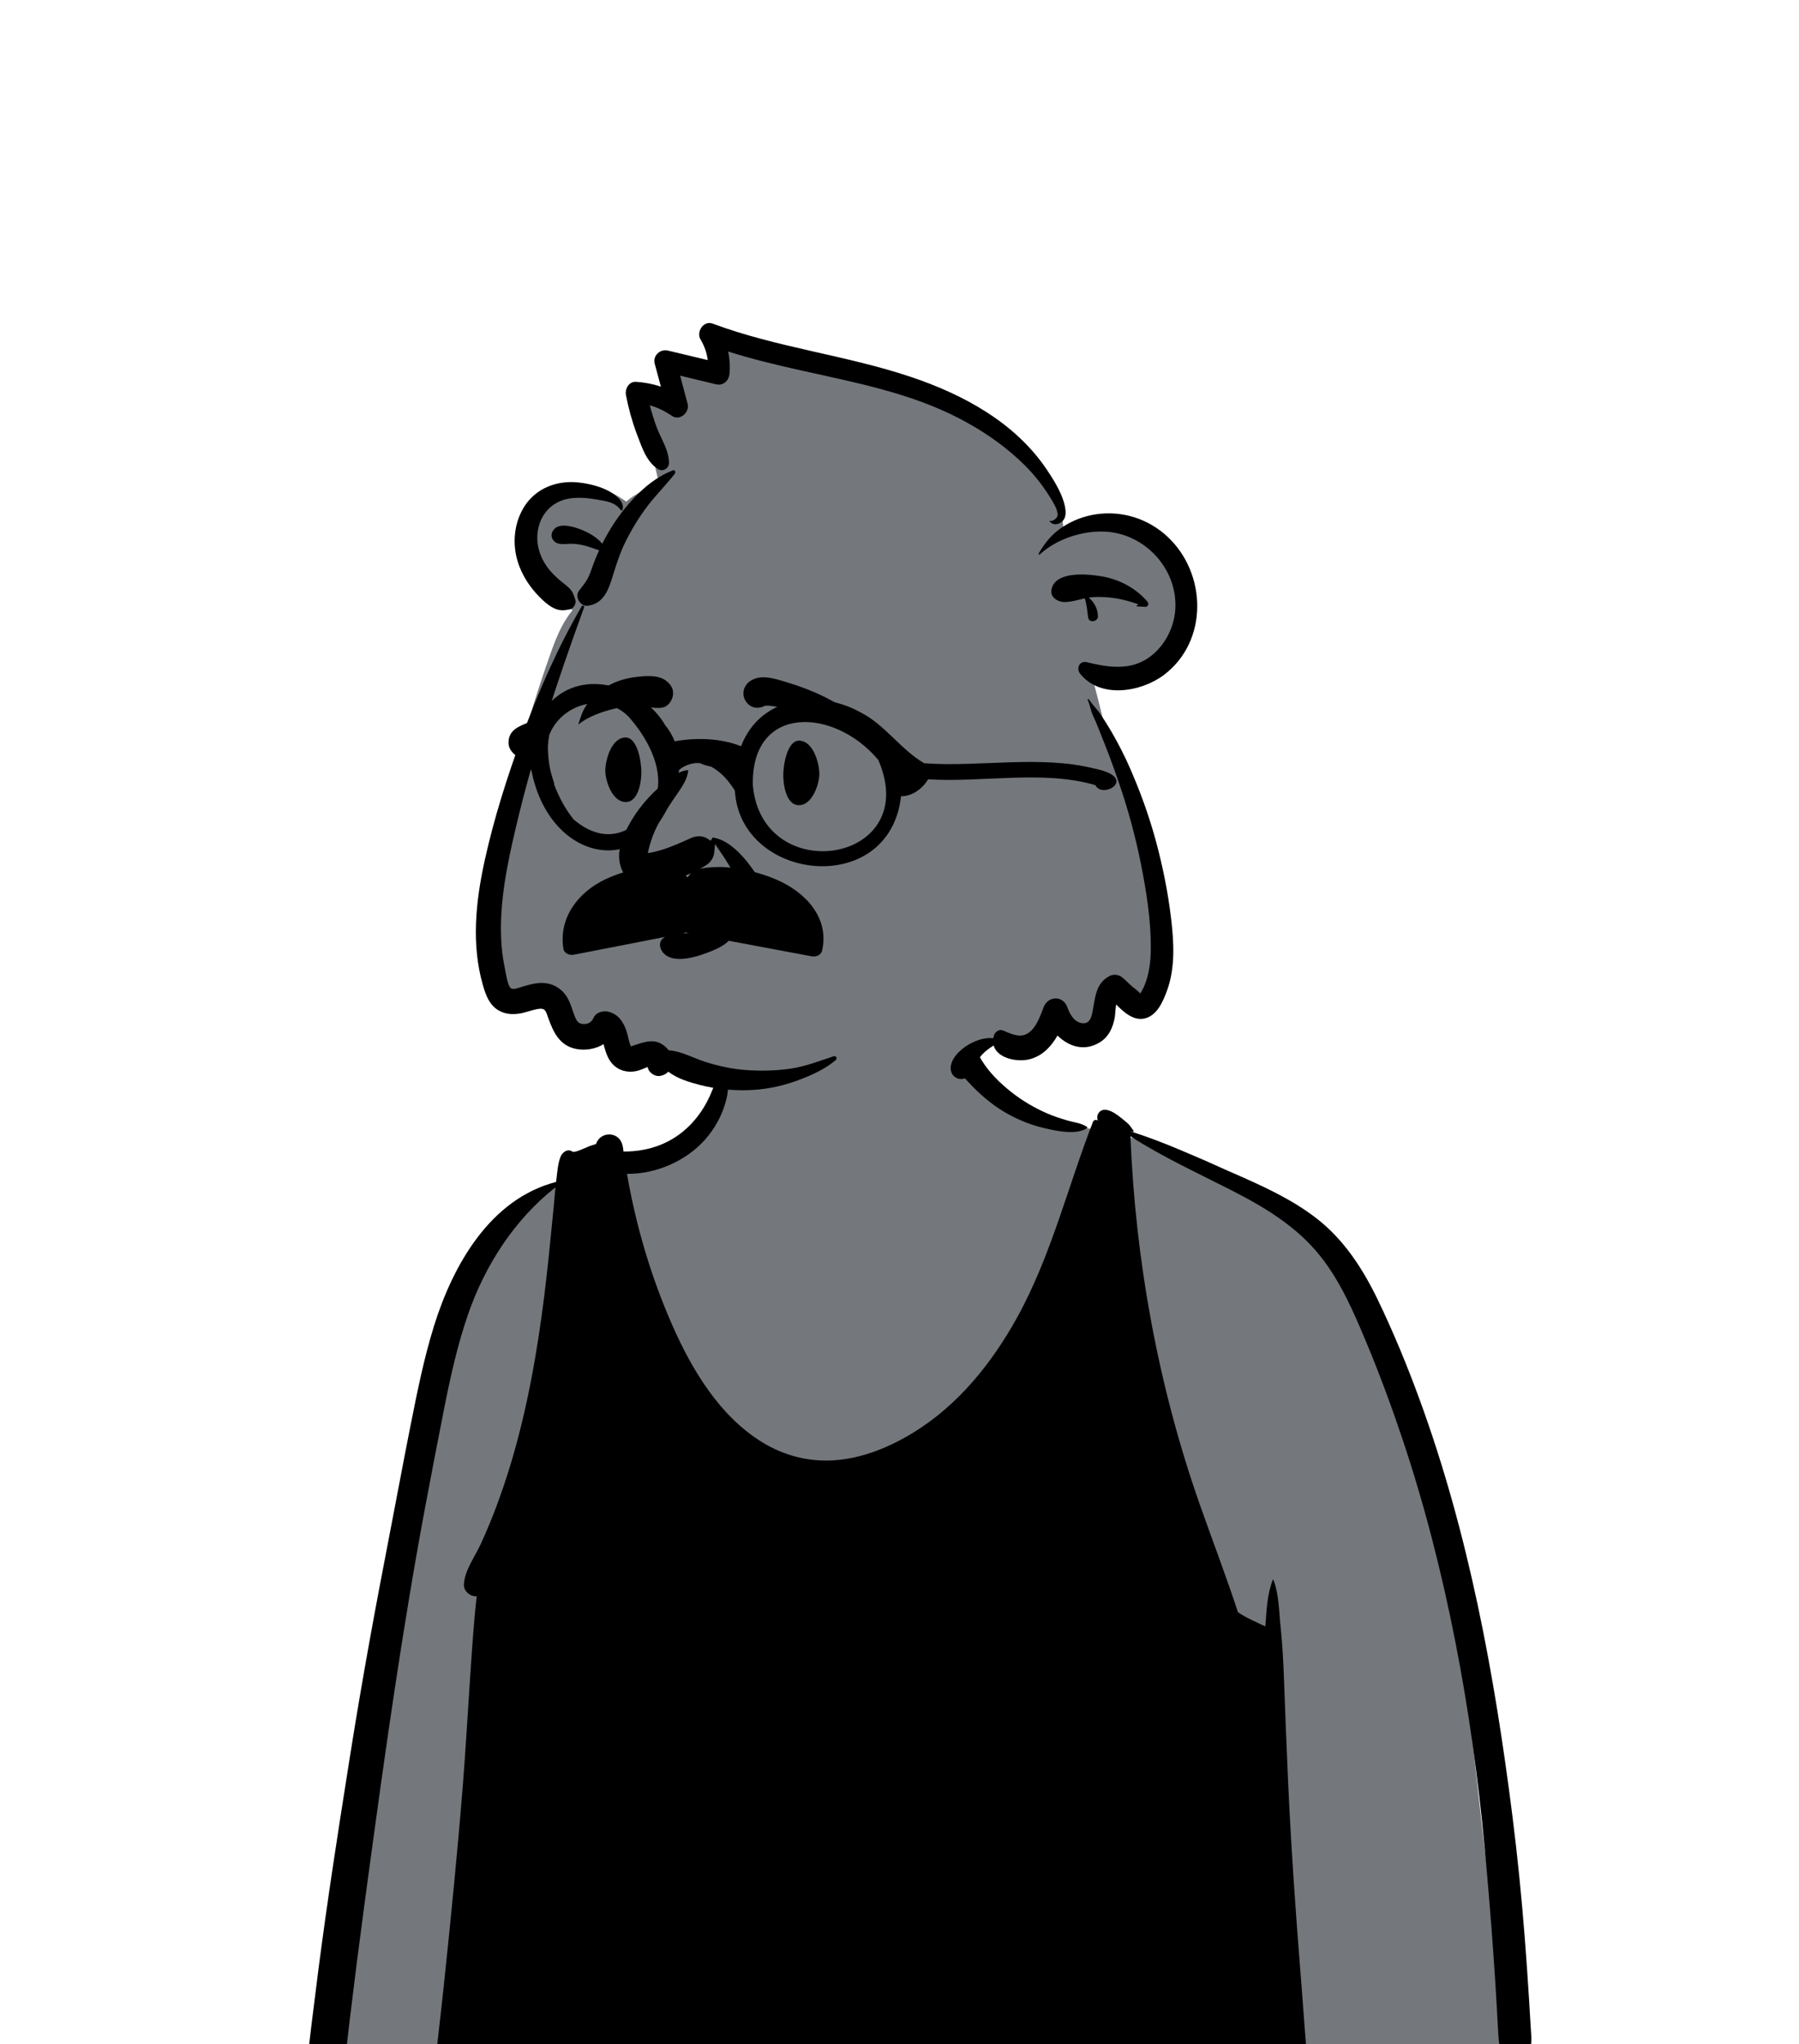 <svg width="514" height="584" viewBox="0 0 514 584" fill="none" xmlns="http://www.w3.org/2000/svg">
<path fill-rule="evenodd" clip-rule="evenodd" d="M421.89 584.782C422.506 584.802 422.311 584.622 422.085 584.579C422.02 584.646 421.955 584.715 421.89 584.782ZM403.707 598.294C386.502 600.333 369.274 598.468 352.153 596.597C317.467 594.027 283.025 601.516 248.271 599.232C204.838 597.402 161.287 593.966 117.998 599.756C106.025 600.031 86.927 603.261 91.269 584.733C96.973 537.095 104.599 489.698 112.768 442.427C119.691 415.926 120.191 370.089 139.149 351.66C141.92 349.13 151.861 340.947 154.49 339.848C167.557 334.985 191.113 331.19 200.831 320.881C208.703 307.565 205.041 289.395 217.282 278.675C228.01 269.919 251.425 271.77 262.895 278.345C271.944 284.211 273.361 295.604 279 304.029C280.391 306.048 283.695 310.914 285.56 312.484C290.101 316.855 306.051 321.446 310.657 322.29C336.65 327.615 349.611 330.905 370.054 348.172C423.472 402.687 415.9 499.107 430.68 570.395C431.285 578.232 436.051 588.867 427.548 593.913C420.225 597.419 411.615 597.038 403.707 598.294Z" fill="#74787C"/>
<path fill-rule="evenodd" clip-rule="evenodd" d="M206.791 302.757C206.727 302.571 206.429 302.54 206.383 302.757C205.654 306.09 204.288 309.745 202.904 312.871C201.497 316.037 199.574 318.945 197.144 321.415C192.054 326.589 185.507 328.951 178.326 328.955L178.154 328.96C178.121 328.718 178.084 328.477 178.049 328.236L178 327.874C177.344 322.917 171.458 323.061 170.308 326.802C169.725 326.988 169.141 327.173 168.562 327.367L168.446 327.409C167.471 327.78 164.169 329.424 163.562 328.987C162.227 328.027 160.703 329.127 160.196 330.353C159.368 332.36 159.229 334.84 158.96 337.018L158.924 337.3L158.884 337.639C139.993 342.547 129.392 361.44 123.98 378.846C121.049 388.281 119.13 398.015 117.203 407.694C115.139 418.048 113.239 428.429 111.225 438.787C107.257 459.199 103.502 479.658 100.24 500.193L99.294 506.157C96.305 525.04 93.394 543.912 90.946 562.88C89.625 573.107 88.385 583.343 87.191 593.588C86.976 595.415 86.764 597.242 86.554 599.071L86.24 601.815C85.96 604.276 85.485 606.709 86.702 609.012C89.34 614.005 97.33 613.969 97.783 607.573C97.873 606.302 97.443 605.33 96.733 604.651L96.743 604.544C96.75 604.48 96.757 604.433 96.76 604.411C96.996 603.141 97.059 601.797 97.204 600.512C97.52 597.772 97.828 595.03 98.14 592.285C98.742 587.056 99.348 581.827 99.977 576.603C101.248 566.005 102.592 555.421 104.017 544.846L105.43 534.39C110.154 499.536 115.077 464.689 121.555 430.111C123.32 420.699 125.134 411.299 126.994 401.905C128.758 393.008 130.74 384.151 133.699 375.562C138.532 361.531 146.979 348.391 158.707 339.182C158.526 340.941 158.395 342.71 158.228 344.47C157.798 348.988 157.341 353.502 156.879 358.016C155.201 374.372 152.925 390.701 149.042 406.694C147.12 414.619 144.776 422.44 141.921 430.08C140.514 433.843 138.98 437.556 137.297 441.202C135.631 444.807 132.713 448.661 132.537 452.677C132.455 454.536 134.401 456.187 136.201 455.988C135.36 463.388 134.885 470.865 134.383 478.247C133.65 488.939 133.066 499.65 132.211 510.334C130.681 529.472 128.763 548.582 126.754 567.674C126.356 571.459 125.923 575.241 125.495 579.023L125.136 582.198C124.895 584.256 124.53 586.723 125.623 588.549C124.646 590.905 123.976 593.325 123.586 595.849C123.094 598.988 124.889 602.507 128.555 602.372C128.971 602.358 129.387 602.321 129.804 602.277C133.202 603.064 136.591 603.756 140.12 603.778C144.626 603.81 149.142 603.719 153.649 603.688C162.367 603.629 171.087 603.57 179.806 603.498C211.37 603.245 242.947 603.258 274.506 602.751L287.134 602.551C298.709 602.365 310.287 602.151 321.857 601.729C329.825 601.44 337.792 601.146 345.756 600.825L347.377 600.763C354.404 600.507 361.439 600.376 368.388 599.3C368.563 599.271 368.638 599.09 368.611 598.931L368.601 598.889L368.904 598.821C369.081 599.581 372.746 596.387 372.718 594.266C374.239 592.289 373.528 589.132 373.365 586.844C373.207 584.614 373.008 582.379 372.832 580.149C372.456 575.386 372.135 570.619 371.75 565.856C370.198 546.651 368.859 527.396 367.99 508.149C367.551 498.447 367.198 488.741 366.827 479.038C366.66 474.621 366.428 470.2 365.994 465.803L365.882 464.704C365.407 460.245 365.452 455.45 363.809 451.248C363.787 451.189 363.71 451.189 363.687 451.248C362.027 455.337 361.868 460.091 361.534 464.578C361.475 464.56 361.416 464.551 361.353 464.537C359.059 463.447 356.742 462.465 354.57 461.118C354.276 460.937 353.991 460.746 353.701 460.561C350.285 450.113 346.326 439.836 342.684 429.455C330.915 395.889 324.418 360.142 322.979 324.599C331.956 330.385 341.733 334.885 351.237 339.718L352.127 340.173C361.488 344.958 370.452 350.39 377.116 358.69C382.926 365.918 386.722 374.725 390.274 383.215C394.088 392.338 397.527 401.624 400.672 410.996C407.051 430.012 411.992 449.493 415.847 469.173C419.653 488.596 422.372 508.163 424.191 527.866C425.118 537.916 425.964 547.976 426.675 558.049C427.037 563.147 427.358 568.249 427.657 573.355C427.802 575.834 427.91 578.317 428.073 580.796C428.173 582.225 428.191 583.699 428.661 585.056C429.055 586.187 429.752 587.133 430.403 588.133C431.593 589.955 434.598 590.286 435.715 588.133L436.199 587.2C436.84 585.958 437.425 584.708 437.511 583.275C437.593 581.918 437.425 580.502 437.349 579.14C437.199 576.386 437.027 573.627 436.855 570.872C436.493 565.078 436.091 559.284 435.638 553.494C434.738 541.897 433.579 530.331 432.123 518.788C426.996 478.247 419.594 437.918 405.468 399.444C401.975 389.932 398.079 380.496 393.681 371.364C389.428 362.535 384.048 354.199 376.239 348.12C369.05 342.523 360.694 338.776 352.391 335.14L351.353 334.686C342.046 330.62 332.757 326.241 323.038 323.22C323.255 323.247 323.468 323.274 323.653 323.337C323.866 323.405 323.992 323.129 323.861 322.98C323.309 322.369 323.079 321.741 322.445 321.139C322.007 320.723 321.552 320.33 321.083 319.951L320.409 319.415C319.176 318.436 317.88 317.437 316.328 317.095C314.133 316.616 313.056 318.611 313.672 320.171C313.355 319.76 312.504 319.882 312.283 320.447C305.061 339.064 300.32 358.772 290.601 376.362C283.425 389.357 273.796 401.357 261.018 409.205C254.155 413.421 246.299 416.659 238.187 417.17C230.902 417.627 223.894 415.777 217.699 411.955C205.691 404.551 197.849 391.551 192.257 378.954C186.108 365.086 181.719 350.309 179.14 335.328C187.312 335.441 195.936 331.714 201.37 325.64C204.23 322.442 206.361 318.547 207.442 314.395C208.533 310.207 208.184 306.764 206.791 302.757ZM275.344 291.879C274.348 290.101 272.14 289.513 270.334 290.237C268.33 291.042 267.728 292.987 268.013 294.963C268.344 297.279 269.833 299.781 270.99 301.802C272.203 303.919 273.764 305.869 275.38 307.692C278.42 311.129 281.674 314.228 285.533 316.761C289.374 319.28 293.718 321.166 298.184 322.22L299.245 322.468C302.719 323.262 307.661 324.171 310.554 322.284C310.694 322.193 310.69 322.007 310.554 321.917C308.989 320.827 306.894 320.632 305.093 320.117C303.13 319.552 301.161 318.909 299.284 318.104C295.577 316.512 292.03 314.413 288.872 311.907C285.7 309.393 282.633 306.394 280.51 302.933C279.443 301.197 278.533 299.373 277.66 297.537C276.778 295.696 276.335 293.652 275.344 291.879Z" fill="black"/>
<path fill-rule="evenodd" clip-rule="evenodd" d="M163.575 174.315C155.391 169.056 144.223 155.638 150.57 145.464C153.147 141.485 156.662 139.989 160.521 139.869C161.441 138.713 162.969 138.374 164.395 138.366L164.387 138.305C169.601 138.401 174.726 140.23 178.919 143.285C181.623 140.906 184.981 139.552 188.233 138.089C186.869 131.216 184.788 124.512 182.424 117.923C181.149 114.13 185.189 110.134 188.999 111.28C188.062 107.167 190.216 102.391 194.907 102.444C197.415 102.444 200.253 103.791 202.679 104.398C204.475 104.847 206.245 105.309 207.978 105.895C207.986 105.848 207.991 105.801 207.996 105.753C203.452 102.566 203.61 95.228 210.288 95.94C213.136 96.192 216.032 98.134 218.667 99.32C223.009 99.582 227.179 100.964 231.4 101.956C242.949 104.826 255.305 107.71 264.819 114.992C281.299 121.355 301.796 131.19 303.838 150.632C332.863 139.382 354.79 175.306 328.467 189.442C323.302 191.855 317.331 193.103 311.681 191.943C313.016 196.89 314.292 201.853 315.486 206.836C325.538 229.973 333.665 254.424 330.742 279.818C330.699 284.424 324.793 287.082 321.529 283.64C318.828 280.377 315.552 284.192 316.432 287.343C317.266 290.844 314.806 294.057 311.227 294.187C306.945 294.412 303.543 291.535 300.513 288.877C300.571 288.935 300.433 288.848 300.231 288.711C292.753 306.38 285.747 292.642 276.53 300.592C274.377 302.585 272.865 304.946 270.106 306.242C263.635 309.527 258.526 303.672 252.345 302.996C246.631 302.575 240.981 304.557 235.502 305.89C229.104 307.446 222.652 308.261 216.08 307.531C207.676 306.597 190.909 302.793 185.946 299.661C179.866 303.749 173.61 298.9 170.268 293.317C167.93 295.571 163.508 295.917 161.63 292.44C159.761 288.564 156.269 282.638 152.253 283.516C151.895 283.626 151.685 283.695 151.466 283.854C147.713 287.051 142.867 284.624 142.318 279.978C138.76 249.878 146.018 219.682 155.668 191.355C157.774 185.432 159.522 179.274 163.575 174.315Z" fill="#74787C"/>
<path fill-rule="evenodd" clip-rule="evenodd" d="M166.893 173.482C167.044 173.065 166.407 172.826 166.196 173.188C159.299 185.065 153.787 197.681 149.071 210.569C144.898 221.976 141.197 233.604 138.56 245.47L138.381 246.287C135.9 257.738 134.677 269.851 137.93 281.275L138.088 281.819C138.837 284.36 139.826 286.941 142.14 288.449C144.084 289.717 146.282 289.876 148.52 289.523C150.406 289.226 152.202 288.403 154.091 288.175C155.516 288.003 155.888 288.689 156.303 289.842L156.648 290.818C158.129 294.955 159.937 298.806 164.767 299.677C167.368 300.147 170.194 299.66 172.447 298.29C172.474 298.378 172.5 298.465 172.522 298.549L172.628 298.957C173.1 300.726 173.706 302.524 174.955 303.899C176.7 305.818 179.202 306.498 181.724 305.989C182.87 305.758 183.946 305.236 185.034 304.802C185.3 306.406 187.14 307.714 188.823 307.319C189.734 307.105 190.436 306.69 190.958 306.155C193.559 308.165 197.066 309.193 200.104 309.972C204.503 311.1 209.184 311.563 213.72 311.427C218.325 311.289 223.009 310.401 227.34 308.839L228.017 308.591C231.753 307.211 235.687 305.463 238.713 302.882C239.315 302.585 238.963 301.491 238.246 301.723C234.135 303.055 230.299 304.619 225.984 305.26C221.913 305.864 217.823 305.964 213.72 305.715C209.56 305.463 205.524 304.613 201.554 303.356C198.099 302.261 194.696 300.286 191.027 300.027C190.835 299.762 190.628 299.505 190.388 299.272C187.214 296.184 183.999 297.728 180.427 298.853C180.31 298.89 180.277 298.953 180.277 299.014L180.233 298.952L180.205 298.914L180.226 298.94C180.374 299.108 180.077 298.484 180.024 298.356L180.019 298.343C179.608 297.22 179.449 296.014 179.102 294.873C178.274 292.148 176.726 289.654 173.76 289.002C172.297 288.679 170.302 289.17 169.624 290.688C169.066 291.936 168.152 292.568 166.746 292.535C165.277 292.501 164.737 291.643 164.225 290.351C163.393 288.247 162.944 286.059 161.576 284.204C160.039 282.117 157.741 280.898 155.145 280.798C153.145 280.722 151.185 281.306 149.282 281.847L149.107 281.9C148.238 282.173 146.686 282.788 146.007 282.335C144.99 281.655 144.465 277.69 144.17 276.207L144.151 276.113C143.627 273.586 143.323 271.04 143.199 268.462C142.683 257.681 144.902 246.955 147.356 236.519C152.417 214.999 159.345 194.239 166.893 173.482ZM311.109 199.795C310.972 199.59 310.673 199.767 310.78 199.988C311.276 201.01 311.457 202.085 311.793 203.15C312.163 204.329 312.793 205.472 313.26 206.617C314.017 208.47 314.75 210.334 315.489 212.194C316.975 215.935 318.357 219.732 319.666 223.539C322.295 231.186 324.444 239.048 326.016 246.981C327.56 254.776 328.853 262.927 328.804 270.894C328.782 274.518 328.387 278.249 326.952 281.614C326.727 282.142 326.462 282.659 326.182 283.161L326.012 283.461C325.988 283.504 325.963 283.546 325.938 283.587L325.783 283.836C325.329 283.17 324.023 282.289 323.484 281.822L323.409 281.755L320.88 279.411C319.778 278.39 318.19 278.144 316.858 278.891C312.811 281.16 312.942 285.374 312.076 289.351L312.037 289.524C311.66 291.195 311.008 292.584 309.01 292.256C306.925 291.914 305.72 289.791 305.039 287.965L304.952 287.723C303.748 284.324 299.422 284.46 298.176 287.723L297.709 288.959C296.743 291.492 295.427 294.549 292.933 295.551C290.837 296.394 288.435 295.133 286.528 294.351C285.48 293.921 284.256 294.818 283.977 295.802C283.901 296.07 283.85 296.326 283.81 296.578C281.817 296.384 279.909 296.861 277.948 297.768C275.382 298.954 272.155 301.515 271.673 304.482C271.102 307.991 275.158 309.647 277.252 306.838C278.569 305.069 279.047 302.921 280.622 301.24C281.548 300.253 282.699 299.396 283.907 298.667C284.986 302.49 291.046 303.592 294.657 302.46C298.125 301.374 300.423 298.814 302.14 295.82C305.349 298.963 309.803 300.484 314.265 297.742C316.849 296.155 318.054 293.378 318.521 290.493C318.661 289.626 318.669 288.201 318.918 286.949L319.159 287.195C321.338 289.403 323.872 291.479 326.729 291.002C330.473 290.377 332.251 286.202 333.418 283.023C335.847 276.414 335.399 269.064 334.577 262.203C333.675 254.69 332.167 247.249 330.172 239.952C328.225 232.835 325.705 225.928 322.741 219.175C321.23 215.733 319.487 212.376 317.613 209.118C316.672 207.482 315.648 205.891 314.619 204.31C313.556 202.678 312.175 201.393 311.109 199.795ZM333.541 153.289C328.042 148.178 320.691 145.847 313.277 146.898C309.778 147.394 306.446 148.661 303.492 150.617C300.495 152.6 298.553 155.055 296.76 158.126C296.635 158.34 296.919 158.543 297.092 158.382C301.873 153.97 309.112 151.614 315.546 151.863C327.011 152.306 336.516 162.468 335.803 174.049C335.453 179.753 332.252 185.514 327.304 188.449C322.059 191.559 316.09 190.527 310.47 189.157C308.441 188.663 307.418 190.947 308.576 192.417C314.275 199.662 325.996 197.767 332.576 192.785C345.291 183.157 344.857 163.809 333.541 153.289ZM315.078 164.696L314.59 164.612C310.488 163.934 301.755 163.151 300.47 168.165C299.816 170.719 302.348 172.094 304.564 171.981C306.391 171.888 308.162 171.315 309.966 170.926C310.483 172.719 310.66 174.592 310.912 176.439C311.132 178.055 313.728 177.616 313.697 176.061C313.654 173.899 312.651 172.06 311.073 170.718C311.441 170.661 311.811 170.613 312.185 170.588C316.67 170.286 321.1 171.12 325.289 172.661L324.846 172.91C324.635 172.983 324.725 173.266 324.937 173.237L327.02 173.342C327.892 173.546 328.407 172.549 327.858 171.901C324.629 168.092 319.972 165.57 315.078 164.696ZM165.51 137.852C159.247 137.1 153.025 139.412 149.663 144.932C146.544 150.053 146.273 156.536 148.485 162.039C149.743 165.165 151.642 167.969 153.993 170.38C155.155 171.572 156.487 172.802 157.959 173.59C159.675 174.508 160.952 174.428 162.761 174.091C163.927 173.874 164.731 172.376 164.358 171.274L164.081 170.439C163.778 169.542 163.495 168.878 162.666 168.032C161.943 167.294 161.077 166.697 160.282 166.039C158.572 164.624 156.983 163.044 155.795 161.157C153.623 157.705 152.87 153.738 154.096 149.801C155.412 145.574 158.897 142.836 163.263 142.326C165.743 142.037 168.259 142.298 170.704 142.732L172.195 143.002C174.275 143.387 175.971 143.835 177.406 145.746C177.527 145.907 177.761 145.892 177.831 145.691C178.551 143.615 176.354 141.763 174.799 140.781C172.096 139.078 168.649 138.228 165.51 137.852ZM192.807 135.324C193.113 134.933 192.85 134.14 192.251 134.368C185.275 137.021 179.399 143.483 175.377 149.587C174.159 151.434 173.068 153.352 172.082 155.324C170.676 153.611 168.574 152.372 166.608 151.53L166.391 151.438C164.123 150.495 159.219 148.88 157.83 151.903C157.384 152.876 157.563 153.874 158.346 154.628C159.556 155.794 161.489 155.352 163 155.338C166.052 155.312 168.476 156.278 171.177 157.217C170.685 158.29 170.22 159.377 169.787 160.479C169.197 161.978 168.761 163.557 168.046 165.002C167.366 166.375 166.299 167.603 165.388 168.821C164.157 170.464 165.802 173.243 167.807 173.045C171.958 172.636 173.612 169.201 174.754 165.559L175.377 163.567C176.311 160.592 177.272 157.676 178.674 154.846C180.478 151.208 182.629 147.654 185.104 144.433C187.531 141.275 190.361 138.455 192.807 135.324ZM203.609 92.444C201.031 91.481 198.863 94.796 200.147 96.955C201.275 98.851 201.946 100.809 202.209 102.864L190.843 100.151C188.583 99.612 186.445 101.612 187.07 103.931L188.824 110.447C186.557 109.687 184.186 109.237 181.749 109.078C179.661 108.943 178.508 111.102 178.851 112.89C179.568 116.614 180.564 120.27 181.891 123.821L182.861 126.377C184.001 129.354 185.332 132.357 188.081 134.034C189.41 134.844 191.132 133.796 191.139 132.277C191.154 128.598 188.888 125.455 187.628 122.063C186.863 120.004 186.214 117.91 185.664 115.788C187.797 116.393 189.805 117.351 191.701 118.615L191.984 118.807C194.226 120.346 197.042 117.845 196.484 115.444L196.463 115.358L194.321 107.312L204.509 109.775C206.609 110.283 208.221 108.813 208.421 106.79C208.632 104.64 208.496 102.5 208.049 100.427C214.783 102.552 221.655 104.204 228.548 105.748L229.582 105.979C244.71 109.344 260.168 112.316 274.047 119.518C280.176 122.699 285.796 126.464 290.907 131.12C293.433 133.421 295.744 135.953 297.766 138.709C298.715 140.002 299.603 141.34 300.416 142.723L301.067 143.848C301.379 144.392 301.683 144.951 301.87 145.536L301.962 145.829C302.112 146.324 302.275 146.974 302.138 147.408C301.941 148.033 300.811 149.061 300.013 148.78C299.904 148.741 299.849 148.883 299.91 148.957C300.614 149.806 301.604 149.958 302.612 149.532C304.206 148.857 304.603 147.315 304.427 145.707C303.99 141.726 301.225 137.336 299.039 134.087C290.036 120.704 275.222 112.696 260.279 107.679C241.7 101.441 222.005 99.311 203.609 92.444Z" fill="black"/>
<path fill-rule="evenodd" clip-rule="evenodd" d="M194.094 273.943C196.986 273.967 200.238 272.882 202.411 272.032L202.978 271.808C204.86 271.054 206.793 270.189 208.234 268.738C208.695 268.266 209.186 267.733 209.435 267.171C209.581 266.842 209.642 266.502 209.501 266.164C208.979 266.113 208.485 266.046 208.018 265.96C207.795 265.92 207.581 265.878 207.418 265.876C206.815 265.873 206.218 265.949 205.622 266.025C205.536 266.036 205.45 266.046 205.363 266.057C204.899 266.115 204.437 266.177 203.976 266.238C202.636 266.419 201.302 266.597 199.941 266.662C198.959 266.709 197.929 266.654 196.891 266.598C194.196 266.451 191.41 266.251 189.334 268.138C188.79 268.632 188.563 269.254 188.563 269.888C188.563 270.659 188.887 271.443 189.382 272.058C190.503 273.452 192.228 273.928 194.094 273.943ZM178.325 249.644C179.583 251.531 181.679 252.745 184.551 252.613C190.26 252.352 197.073 250.199 201.854 247.086C203.099 246.275 203.906 244.979 204.051 243.591L204.309 241.121L205.701 243.178C205.846 243.392 205.992 243.606 206.138 243.819C206.542 244.408 206.944 244.997 207.324 245.6C208.783 247.917 210.12 250.257 211.334 252.711C212.194 254.449 212.822 256.393 213.452 258.353C214.516 261.664 215.544 264.92 217.818 267.247C218.161 267.599 218.69 267.725 219.173 267.663C219.6 267.608 220.017 267.399 220.222 266.983C222.938 261.461 219.285 254.807 216.321 250.181L216.008 249.698C213.26 245.518 208.772 239.985 203.632 239.233L203.043 240.171L202.188 239.601C200.788 238.668 198.941 238.711 197.324 239.441L195.707 240.171C192.697 241.521 189.728 242.768 186.47 243.45C186.233 243.5 185.996 243.546 185.759 243.589C185.536 243.63 185.311 243.668 185.085 243.703C185.134 243.481 185.186 243.261 185.238 243.04C185.293 242.807 185.349 242.573 185.408 242.34C185.47 242.1 185.535 241.861 185.601 241.623C185.862 240.673 186.157 239.732 186.506 238.81C187.821 235.346 189.921 232.106 191.964 229.015L192.204 228.652C192.497 228.209 192.818 227.747 193.15 227.269C194.743 224.976 196.51 222.487 196.635 219.988C194.52 220.121 192.751 221.435 191.193 222.578C189.055 224.146 187.074 225.94 185.277 227.888C181.791 231.668 178.663 236.5 177.291 241.495C176.505 244.355 176.851 247.433 178.325 249.644ZM234.098 221.148L234.098 221.046C234.092 218.162 232.412 211.577 228.258 211.577C225.663 211.577 224.088 216.058 223.815 220.679L223.805 220.867C223.685 223.74 224.474 230.018 228.258 230.018C232.082 230.018 234.059 224.072 234.098 221.148ZM172.945 220.244L172.944 220.142C172.951 217.257 174.631 210.672 178.785 210.672C181.315 210.672 182.876 214.933 183.205 219.428L183.228 219.774C183.392 222.55 182.654 229.114 178.785 229.114C174.96 229.114 172.984 223.167 172.945 220.244ZM220.109 201.628C220.659 201.693 221.207 201.777 221.755 201.864C223.352 202.119 224.94 202.424 226.518 202.78C229.515 203.456 232.487 204.31 235.403 205.275C238.131 206.178 240.817 207.199 243.502 208.22C243.646 208.274 243.789 208.328 243.932 208.383C244.88 208.743 245.825 209.147 246.773 209.552C248.216 210.169 249.665 210.79 251.144 211.257C247.247 205.872 241.244 201.882 235.467 199.026C232.171 197.397 228.675 196.083 225.157 195.007L223.198 194.419C220.314 193.568 217.161 192.782 214.451 194.478C213.38 195.149 212.696 196.192 212.48 197.319C212.269 198.425 212.51 199.61 213.274 200.6C213.939 201.462 214.768 201.952 215.651 202.121C216.625 202.306 217.657 202.102 218.597 201.601C219.349 201.545 219.572 201.565 219.794 201.59L220.109 201.628ZM176.719 202.176C178.649 201.757 180.561 201.588 182.541 201.649C183.437 201.675 184.303 201.814 185.167 201.953C186.51 202.169 187.847 202.392 189.293 202.13C190.047 201.993 190.689 201.552 191.186 200.976C191.766 200.303 192.15 199.443 192.273 198.625C192.4 197.78 192.273 197.041 191.961 196.388C191.591 195.617 190.969 194.967 190.216 194.398C187.94 192.676 184.034 193.09 181.348 193.438C178.693 193.783 176.053 194.606 173.706 195.913C171.391 197.203 169.378 198.941 167.808 201.066C166.484 202.856 165.86 204.917 165.216 207.015C168.245 204.475 172.881 203.009 176.719 202.176Z" fill="black"/>
<path fill-rule="evenodd" clip-rule="evenodd" d="M173.055 251.144C177.15 249.23 181.552 248.091 186.074 247.687C188.029 247.512 191.871 246.96 193.951 248.235C194.923 248.832 195.746 249.666 196.398 250.684C196.652 250.333 196.987 250.034 197.198 249.654C198.337 247.608 205.327 247.566 207.437 247.739C212.442 248.151 217.312 249.326 221.899 251.3C230.135 254.847 237.053 262.214 234.877 271.568C234.57 272.893 233.085 273.408 231.862 273.179C223.619 271.635 215.375 270.09 207.131 268.545C205.218 268.187 203.304 267.828 201.391 267.469C199.66 267.145 197.539 267.042 195.896 266.296C195.236 266.578 194.5 266.757 193.714 266.913C183.796 268.882 173.865 270.793 163.94 272.733C162.75 272.966 161.189 272.363 160.975 271.045C159.551 262.25 165.154 254.837 173.055 251.144Z" fill="black"/>
<path fill-rule="evenodd" clip-rule="evenodd" d="M158.322 224.092C159.601 227.573 161.549 231.197 163.93 234.127C173.565 242.283 182.927 237.767 187.68 226.713C189.487 218.901 184.691 210.486 179.609 204.739C172.27 197.386 160.293 201.245 156.919 209.987C156.714 211.119 156.59 212.249 156.53 213.375C156.601 217.035 157.042 220.163 158.322 223.64M250.932 217.072C238.24 201.979 214.494 201.172 215.1 224.401C217.827 253.804 263.739 246.587 250.932 217.072ZM154.33 204.482C154.774 203.728 155.268 203 155.807 202.303C156.006 202.184 156.12 201.133 156.853 201.055C166.638 190.263 183.828 196.386 190.04 207.14C191.174 208.499 192.1 210.091 192.782 211.773C198.902 210.651 206.037 210.869 211.729 213.18C217.373 198.447 234.46 197.131 245.721 203.426C252.724 206.87 257.266 214.081 264.077 218.042C280.089 219.194 297.275 215.608 312.998 219.623C325.398 222.201 315.032 228.477 312.952 224.288C298.128 219.91 280.566 223.61 265.174 222.624C263.574 225.33 260.505 227.544 257.446 227.45C254.143 256.724 211.437 251.87 209.964 225.847C208.293 223.206 206.215 220.678 203.241 219.033C202.102 218.797 201.002 218.491 199.996 218.017C198.278 217.774 195.63 218.502 194.049 219.933C188.634 252.416 157.434 248.633 151.858 220.176C151.747 220.063 151.437 219.639 151.199 218.958C149.291 216.435 144.619 215.498 145.365 211.239C146.03 206.98 151.411 207.03 154.33 204.482Z" fill="black"/>
</svg>
